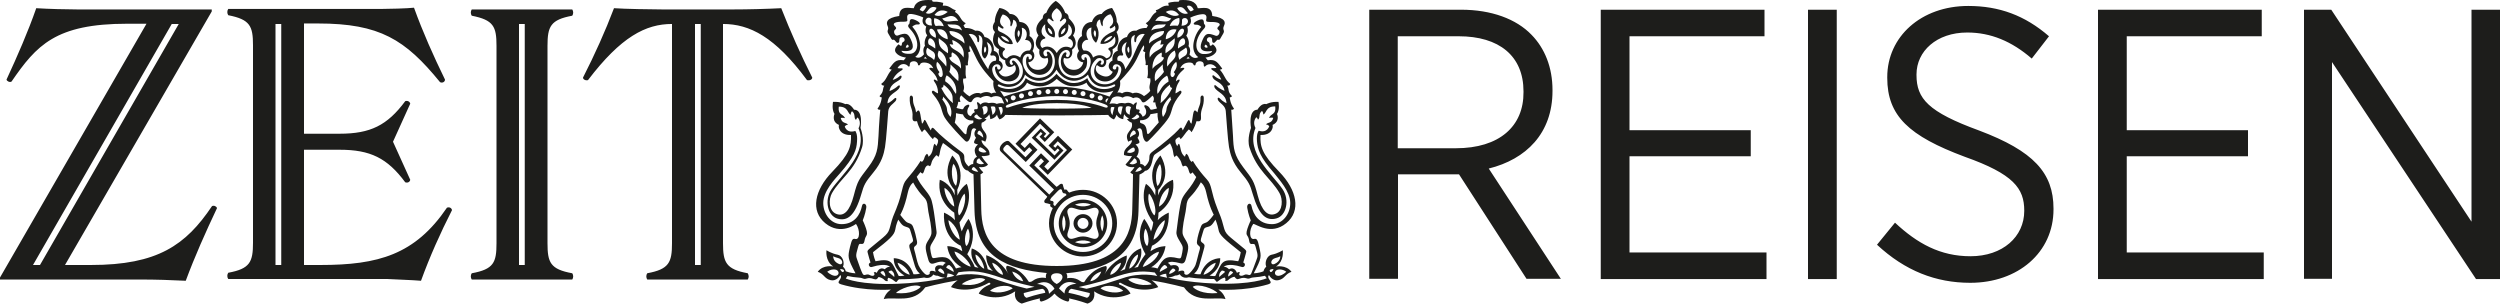 <?xml version="1.0" encoding="UTF-8"?> <svg xmlns="http://www.w3.org/2000/svg" height="68" viewBox="0 0 560 68" width="560"><path d="m8.96 59.358h-1.568l31.08-53.987h1.568zm32.648 3.536c2.016-5.444 4.424-10.831 7-16.275-.112-.393-.672-.673-1.12-.449-5.88 8.755-12.208 13.188-27.104 13.188h-5.824l32.872-56.793v-.449h-30.072c-2.464 0-6.552-.112-9.24-.281-1.848 5.275-4.144 10.551-6.664 15.994.112.393.728.673 1.12.449 5.6-8.137 9.856-12.964 25.928-12.964h4.312l-32.816 56.849v.449h31.584c3.304 0 6.72.112 10.024.281zm21.392-3.536h-1.288v-53.987h1.288zm31.304 3.536c1.96-5.387 4.312-10.663 6.944-15.826-.112-.561-.672-.73-1.12-.561-7.168 10.551-15.4 12.851-28.336 12.851h-3.696v-25.815h8.008c6.832 0 10.64 1.852 14.672 7.296.448.168 1.008 0 1.12-.561l-3.864-8.53 3.864-8.53c-.112-.449-.56-.73-1.12-.561-4.032 5.444-7.84 7.296-14.672 7.296h-8.008v-24.693h3.136c13.832 0 19.544 3.592 27.328 13.132.448.281 1.12 0 1.12-.561-2.576-5.275-4.984-10.663-6.944-16.106-1.4.168-5.824.281-7.448.281h-34.16c-.28.393-.28 1.01 0 1.403 4.872.954 5.544 2.413 5.544 6.734v44.222c0 4.321-.672 5.836-5.544 6.734-.28.393-.28 1.01 0 1.403h35.672c1.848.112 5.656.224 7.504.393zm23.24-3.536h-1.288v-53.987h1.288zm5.096-4.882v-44.222c0-4.321.672-5.836 5.544-6.734.28-.393.28-1.01 0-1.403h-22.512c-.28.393-.28 1.01 0 1.403 4.872.954 5.544 2.413 5.544 6.734v44.222c0 4.321-.616 5.836-5.544 6.734-.28.393-.28 1.01 0 1.403h22.512c.28-.393.28-1.01 0-1.403-4.928-.898-5.544-2.413-5.544-6.734zm34.328 4.882h-1.288v-53.987h1.288zm24.976-41.978c-2.576-5.107-4.872-10.27-6.944-15.545-3.248.168-7.448.281-10.808.281h-15.848c-2.24 0-8.568-.112-10.808-.281-1.96 5.163-4.312 10.382-6.944 15.545 0 .449.672.73 1.12.561 7.392-9.709 12.936-12.571 18.816-12.571v49.105c0 4.321-.672 5.836-5.544 6.734-.28.393-.28 1.01 0 1.403h22.512c.28-.449.28-.898 0-1.403-4.872-.898-5.544-2.413-5.544-6.734v-49.105c5.936 0 11.648 2.862 18.816 12.571.56.168 1.176-.112 1.176-.561zm59.416 32.662c0-.673.56-1.235 1.232-1.235s1.232.561 1.232 1.235c0 .673-.56 1.235-1.232 1.235s-1.232-.561-1.232-1.235zm-.896 0c0 1.122.952 2.076 2.128 2.076s2.128-.954 2.128-2.076c0-1.179-.952-2.076-2.128-2.076s-2.128.898-2.128 2.076zm-2.184 1.796s-.784-1.908 0-3.592c.896 1.908 0 3.592 0 3.592zm1.344-1.796c0-1.571-1.008-2.582-.28-3.255.672-.73 1.68.281 3.248.281s2.576-1.01 3.248-.281c.728.673-.28 1.627-.28 3.199s1.008 2.582.28 3.255c-.672.73-1.68-.281-3.248-.281s-2.576 1.01-3.248.281c-.728-.673.28-1.627.28-3.199zm1.176 4.209s1.68-.898 3.584 0c-1.68.786-3.584 0-3.584 0zm3.584-8.418c-1.904.898-3.584 0-3.584 0s1.904-.786 3.584 0zm2.52 2.413c.784 1.684 0 3.592 0 3.592s-.896-1.684 0-3.592zm-9.744 1.796c0 2.918 2.408 5.331 5.432 5.331s5.432-2.357 5.432-5.331c0-2.918-2.408-5.331-5.432-5.331s-5.432 2.413-5.432 5.331zm-12.096-17.229c.224-.224.448-.617.952-.168l3.752 3.648 2.632-2.75-1.68-1.627-1.176 1.235-.952-.898 4.368-4.546 2.184 2.133-1.008 1.066-.336-.337.56-.617-1.232-1.179-2.016 2.076 5.096 4.939 2.016-2.076-1.288-1.235-.56.617-.448-.393 1.008-1.066 2.072 1.964-4.312 4.49-.784-.786 1.12-1.179-1.848-1.796-2.632 2.75 5.544 5.387-1.064 1.122-10.136-9.765c-.28-.337-.224-.617.168-1.01zm10.416 11.505c.336-.337 1.008-1.066 1.4-1.459.392-.393.672-.617.896-.393s.056.449.336.73.56-.112.784.505c-1.736 1.179-2.576 2.469-2.576 2.469-.728-.449-.112-.673-.392-1.01-.224-.281-.448-.056-.672-.281-.056-.112 0-.281.224-.561zm.56 5.724c0-3.536 2.912-6.398 6.552-6.398 3.584 0 6.552 2.862 6.552 6.398s-2.912 6.398-6.552 6.398c-3.584 0-6.552-2.862-6.552-6.398zm-11.536-17.846c-.448.449-.84 1.291-.28 1.796l10.36 10.045s-.112.281-.448.617c-.336.337-.28.786.112.842.448.056 1.064.281 1.064.281s-.28.449.28.673c.056 0 .168.112.224.168-.504 1.01-.84 2.189-.84 3.367 0 4.153 3.416 7.464 7.616 7.464s7.616-3.367 7.616-7.464-3.416-7.464-7.616-7.464c-1.12 0-2.128.224-3.08.617-.168-.112-.336-.281-.392-.393-.224-.505-.672-.224-.672-.224s-.28-.617-.336-1.01c-.056-.449-.504-.449-.84-.112-.336.337-.616.449-.616.449l-4.984-4.826 1.512-1.571.672.673-1.12 1.122 1.96 1.908 5.488-5.668-3.192-3.087-2.128 2.189 1.4 1.347.672-.673.392.393-1.12 1.179-4.2-4.097 1.12-1.179.392.393-.672.673 1.176 1.179 2.128-2.189-3.192-3.087-5.488 5.668 1.96 1.908 1.12-1.122.672.673-1.512 1.571-3.584-3.479c-.392-.449-1.176 0-1.624.449zm64.512 13.3c0 2.469-1.736 4.714-4.088 4.714-2.912 0-4.2-2.133-4.592-4.097-.168-.842-1.12-.505-.952.449.224 1.459.784 2.806.784 2.806s-.392.786-.728 1.796c-.336 1.01-.28 1.347.056 1.796.504.786.112 1.852 1.064 1.684.56-.056.56.168.784.954.504 1.74.392 1.796.056 2.75-.336.954-.952 2.525-1.12 2.918-.392.786-.84-.112-1.624.337-.672.393-1.456.056-.896-.561 0 0-.392-.281-.672.112 0 0-.504-1.571-1.792-.842 0 0-.616-.673-1.176-.505 0 0 .672-1.066 4.088 0 .56.168 1.008-.73.28-1.01 0 0 .56-1.796.616-2.133s.224-.449-.392-.954c-3.808-3.199-4.144-3.03-4.648-5.051-.504-1.964-.728-2.301-1.344-3.872-1.568-3.928-1.176-5.275-2.352-6.566-2.352-2.582-3.136-4.153-3.136-4.153s-.224 0-.28.224c-.784-.617-.448-1.235-1.176-1.852 0 0-.28.168-.336.673-1.176-.842-.896-2.357-1.344-2.918 0 0-.28.112-.392.561 0 0-.392-.673-.392-.954s-.168-.449.336-.842c.504-.393.672-.224.784.224.728-.617 1.064-1.459 1.848-2.189 0 0 .392.168.616.617 0 0 .672-.898 1.12-2.469.728.112 1.064 0 1.008-.954-.168-1.796.728-2.189.616-4.321-.056-.786-.784-.505-.728.112.056 1.684-.448 1.74-.672 3.199-1.064-1.291-.896.505-1.344 2.525 0 0-.28-.112-.392-.561-.28-.842-.616.449-1.568 2.076-.224-.617-.28-1.01-1.008-.112-.728.842-3.36 3.087-5.88 4.939-.952.73-.336 1.291-.784 2.189-.28.617-.84 1.066-.84 1.066s-.336-.617-1.008-.561c0 0 .168-1.179-.84-1.627 0 0 1.232-1.571-.224-2.75.896-.337 1.232-.224.448-1.515 0 0 .84-.786-.056-1.908.84-.617 1.12.224 1.176 1.01.112 1.179.672 2.245 1.288 1.627.672-.617 3.808-3.872 4.648-5.331.84-1.459.392-2.582 2.632-5.219.392-.505 0-.954-.392-.561-.28.224-.784.449-.784.449s-.056-1.347.784-2.582c.336-.505.056-.786-.672-.112 0 0-.112-1.122 1.624-2.582.504-.393.168-.617-.672-.337 0 0 .336-1.01 1.456-1.235s1.456.168 1.512.393c.056.224.448.281.448 0s.336-.842 1.12-.73c.784.112.728.673.728.898s.168.449.392.168c.392-.449 1.624-.786 2.464.393 0 0-.504.112-.84.056-.392-.056-.504.224 0 .505 1.512.842 1.904 2.076 1.904 2.076s-.728-.112-1.568-.842c-.392-.337-.56.056-.28.505.448.786 2.296.954 2.576 2.862 0 0-1.064-.393-1.848-1.122-.336-.337-.56-.112-.392.337.616 1.179 2.576 1.403 2.688 3.536 0 0-.784-.281-1.512-1.066-.392-.393-.672 0-.28.561.392.561 1.512 1.066 1.624 2.245s.448 6.51.728 8.081.728 3.367 2.576 5.612c1.848 2.245 2.128 2.75 2.744 4.939 1.4 4.826 3.08 6.061 5.32 5.444 2.184-.617 3.024-4.097 1.344-6.566-2.24-3.311-8.344-8.193-6.048-13.693 0 0-.784-1.235.168-2.413 0 0 .28.168.392.561.616-.505 0-1.291.896-1.964 0 0 .336.337.28.786.728-.168.504-1.852 2.688-1.796.224 1.908-.952 1.515-1.4 2.582 0 0 .672-.168.952 0-.336 1.291-1.232.898-1.624 1.459 0 0 .448 0 .728.393 0 0-.448 1.627-2.352 1.01 0 0-.56.561-.392 2.413.168 1.74.56 3.367 3.864 7.127 1.008 1.347 3.584 3.985 3.584 6.678zm-19.488-33.391c-1.904-.112-2.24-3.087.056-5.556.56-.561.448-.898.112-1.235-.056-.73-.056-1.347-1.4-.73-1.176.561-1.12.954-.392.954.728-.056 1.176.505 1.176.505s-1.176 1.122-1.624 3.087c-.672 2.75.952 3.648.952 3.648s-.952.73-1.96-.561c0 0 .448-1.122-.224-1.908 0 0 .392-1.066-.504-2.357 0 0 .616-.617.224-1.964 0 0 1.288-.561.672-2.02 0 0 1.232-.673 2.688-.786.84-.056 1.064.393.896 1.122-.056.393-.112.617.784.617 2.128-.056 2.52.449 2.072.898-.336.281-.56.561-.112.898.56.393 0 1.515-.616 1.291-1.792-.673-2.296-.617-2.968.954-.672 1.515-.84 2.862 2.128 2.469.056 0 0 .73-1.96.673zm.952-1.459c-.448.168-1.008-.224-.392-.673.504.337.392.673.392.673zm-3.08-8.418-.672.337c-.728-.561-.84-1.235-.84-1.235 1.064-.393 1.512.898 1.512.898zm-1.288.73c-1.064.561-2.352-.673-2.408-1.179 1.4-.673 1.68.617 2.408 1.179zm-2.016.393s-1.176.786-2.968-.673c0 0 1.68-1.122 2.968.673zm-1.736.73c-.672 1.347-2.352.393-3.584.617 1.232-2.189 2.856-.449 3.584-.617zm-1.232 1.347c-.448 1.347-2.184.673-3.248 1.403.616-1.796 1.96-1.179 3.248-1.403zm-.392 1.515c.056 1.403-2.24 1.571-3.36 2.806 0-2.862 3.36-2.806 3.36-2.806zm-3.752 10.494s.28.168.672.112c.224 1.235-.504 1.627 0 2.806 0 0-.448.617-1.4 1.179 0 0-1.288-1.179-2.52-.617 0 0-1.344-.786-2.408 0 0 0-.392-.337-1.064-.168 0 0 .896-1.122.616-2.638 0 0 1.624-1.571 2.912-3.479 1.288-1.964 1.624-3.479 2.408-4.49 0 0 .28.617-.168 1.235 0 0 .168.281.504.281-.28 1.571.28 1.964.056 2.862 0 0 .224.168.56.056-.168 1.01.168 1.571-.168 2.862zm-.56-9.821s-.896 1.347-1.624 2.75c-.728 1.459-.84 2.413-2.744 5.163 0 0-.224-1.964-1.68-1.908-.336-.73.168-1.347.84-1.179.336.056.504-.112.28-.505-.392-.617-.336-1.964.896-2.525 0 0-1.008 2.301.392 3.704 0 0 .784-.168.728-1.515 0-1.684-.672-3.367.728-3.76 0 0-.28.673-.112 1.459.056.281.392.224.392-.281-.056-.505.56-1.627 1.904-1.403zm-3.584 4.209c-.336-.224-.504-1.066-.056-1.403.224.337.28 1.122.056 1.403zm-1.68 3.928c-.28 2.076-2.464 3.648-4.76 2.974-2.296-.673-2.912-3.592-.84-5.444.784-.73 2.128.056 1.624.954-.28.505-.896.168-.56-.168.224-.281 0-.786-.504-.337-1.4 1.235-1.512 3.704.504 4.377 2.072.673 3.864-1.01 3.92-2.862 0-.393-.504-.617-.504 0 0 .561-1.064.393-.728-.337.392-1.01 2.016-.449 1.848.842zm-3.864-6.398c.28-.673 1.176-1.291 1.848-1.291-.168.561-1.176 1.235-1.848 1.291zm-2.464 3.536s-.392-1.74-2.072-1.571c-.84-.73-.392-2.469 1.008-2.413-.728-1.122-.448-2.582.728-2.75 0 0-.448 2.301 1.008 3.423 0 0 1.232-1.684.112-3.816 0 0-.056-1.122.784-1.403 0 0 .112 1.01.448 1.459.112.168.224-.112.168-.561-.112-.617.56-1.852 1.736-2.076 0 0 1.4 1.684-.056 2.75-.224.168-.112.561.224.393.504-.224.784-.561.784-.561s.504.954-.336 1.291c-3.024 1.235-2.856 2.75-2.856 2.75s1.904.393 3.192-1.627c.392 1.179.056 2.133-1.12 2.469-.336.112-.448.393-.112.617.504.337.504 1.627-.672 1.796 0 .056-1.12-1.459-2.968-.168zm.504-4.546c-.448-.561-.448-1.291-.112-1.571.336.224.392.954.112 1.571zm-2.632 3.816c.84-.281 1.288.337 1.512.898.504 1.571-.952 4.995-4.256 4.377-3.08-.561-3.304-4.209-2.352-5.5 1.176-1.515 2.576-.449 1.848.673-.28.393-.84.056-.672-.281.336-.617-.168-.842-.616-.281-1.064 1.403-.56 4.153 1.512 4.77 1.96.561 3.304-1.01 3.64-1.796.28-.786.28-2.357-.224-2.189-.392.112 0 .505-.28.617-.56.056-.952-1.066-.112-1.291zm-7.952-5.893c.392.056 1.008.73.952 1.403-.728-.056-1.064-1.122-.952-1.403zm2.912 1.403c-.056-.673.56-1.347.952-1.403.168.281-.224 1.347-.952 1.403zm2.24 3.087c-.896-.505-2.296-.505-3.192 1.122-.952-1.627-2.352-1.684-3.248-1.122-.784-.617-.392-1.908.448-2.076.392-.056.224-.337.056-.449-1.12-.73-.672-2.245.168-2.806-.336 2.75 2.072 2.974 2.072 2.974s.56-1.459-.896-2.75c-.728-.617-.896-1.179-.504-1.459.224-.168.616.281.84.449.28.224.504.112.28-.168-1.12-1.459.784-2.638.784-2.638s1.904 1.179.784 2.638c-.224.281 0 .449.28.168.224-.224.616-.617.84-.449.392.281.28.842-.504 1.459-1.512 1.291-.896 2.75-.896 2.75s2.408-.224 2.072-2.974c.84.561 1.288 2.076.168 2.806-.168.112-.336.393.056.449.784.168 1.232 1.459.392 2.076zm-4.144 1.122c1.008 1.347.784 4.939-2.352 5.5-3.304.617-4.76-2.806-4.256-4.377.168-.561.672-1.122 1.512-.898.84.281.504 1.403-.112 1.179-.28-.112.056-.505-.28-.617-.504-.112-.56 1.403-.224 2.189.28.786 1.624 2.357 3.64 1.796 2.072-.617 2.632-3.367 1.512-4.77-.448-.561-.952-.337-.616.281.168.337-.336.673-.672.281-.728-1.066.728-2.133 1.848-.561zm-9.688-2.525c-.672 0-1.68-.73-1.848-1.291.728 0 1.568.617 1.848 1.291zm4.536 1.964c-1.68-.112-2.072 1.571-2.072 1.571-1.848-1.291-2.968.224-2.968.224-1.176-.168-1.176-1.459-.672-1.796.336-.224.28-.505-.112-.617-1.176-.337-1.512-1.291-1.12-2.469 1.288 2.02 3.192 1.627 3.192 1.627s.112-1.515-2.856-2.75c-.84-.337-.336-1.291-.336-1.291s.28.337.784.561c.336.168.448-.224.224-.393-1.456-1.066-.056-2.75-.056-2.75 1.176.224 1.848 1.459 1.736 2.076-.112.449.056.673.168.561.392-.505.448-1.459.448-1.459.896.224.784 1.403.784 1.403-1.12 2.133.112 3.816.112 3.816 1.456-1.179 1.008-3.423 1.008-3.423 1.176.168 1.456 1.684.728 2.75 1.456-.112 1.848 1.627 1.008 2.357zm-2.52-2.974c-.28-.617-.224-1.347.112-1.571.336.337.336 1.01-.112 1.571zm-.224 4.939c2.072 1.852 1.456 4.77-.84 5.444-2.296.673-4.48-.898-4.76-2.974-.168-1.291 1.4-1.852 1.848-.842.28.73-.728.898-.728.337s-.504-.393-.504 0c.112 1.852 1.904 3.479 3.92 2.862 2.072-.673 1.904-3.143.504-4.377-.504-.449-.784.056-.504.337.336.393-.28.73-.56.168-.448-.898.84-1.684 1.624-.954zm-4.816.337c-1.456-.056-1.68 1.908-1.68 1.908-1.904-2.75-2.016-3.76-2.744-5.163-.728-1.459-1.624-2.75-1.624-2.75 1.344-.168 1.96.898 1.904 1.403 0 .505.28.561.392.281.168-.842-.112-1.459-.112-1.459 1.4.393.728 2.076.728 3.76 0 1.347.728 1.515.728 1.515 1.4-1.403.392-3.704.392-3.704 1.232.561 1.288 1.964.896 2.525-.224.393-.056.561.28.505.672-.168 1.176.449.84 1.179zm-2.464-1.796c-.28-.224-.224-1.066.056-1.403.448.337.28 1.179-.056 1.403zm-3.696-.112c.336-.056.504-.281.504-.281-.448-.617-.168-1.235-.168-1.235.728 1.01 1.12 2.525 2.408 4.49 1.288 1.964 2.912 3.479 2.912 3.479-.28 1.515.616 2.638.616 2.638-.672-.168-1.064.168-1.064.168-1.064-.786-2.408 0-2.408 0-1.232-.561-2.52.617-2.52.617-.952-.561-1.4-1.179-1.4-1.179.504-1.235-.224-1.571 0-2.806.336.056.672-.112.672-.112-.336-1.291 0-1.852-.168-2.862.336.112.56-.056.56-.056-.168-.898.336-1.347.056-2.862zm-.84-1.964c-1.12-1.235-3.416-1.403-3.36-2.806 0 0 3.36-.056 3.36 2.806zm-.56-2.918c-1.064-.73-2.8-.056-3.248-1.403 1.344.224 2.632-.393 3.248 1.403zm-.84-2.133c-1.232-.224-2.968.73-3.584-.617.728.168 2.352-1.571 3.584.617zm-2.352-2.02c-1.792 1.459-2.968.673-2.968.673 1.288-1.796 2.968-.673 2.968-.673zm-2.52-.954c-.056.561-1.344 1.796-2.408 1.179.616-.505.952-1.796 2.408-1.179zm-2.24-.393s-.112.673-.84 1.235l-.672-.337s.448-1.291 1.512-.898zm-.728 2.582c-.616 1.459.672 2.02.672 2.02-.448 1.347.224 1.964.224 1.964-.896 1.291-.504 2.357-.504 2.357-.672.73-.224 1.908-.224 1.908-1.008 1.291-1.96.561-1.96.561s1.624-.898.952-3.648c-.448-1.964-1.624-3.087-1.624-3.087s.504-.561 1.176-.505c.728.056.784-.393-.392-.954-1.344-.617-1.344 0-1.4.73-.392.393-.448.673.112 1.235 2.352 2.469 1.96 5.444.056 5.556-1.904.112-1.96-.673-1.96-.673 2.968.393 2.8-.954 2.128-2.469-.672-1.515-1.176-1.627-2.968-.954-.616.224-1.12-.898-.616-1.291.448-.337.224-.561-.112-.898-.448-.449-.056-.954 2.072-.898.896 0 .84-.224.784-.617-.112-.73.056-1.179.896-1.122 1.456.168 2.688.786 2.688.786zm-3.528 6.061c.616.449.056.842-.392.673.056 0-.056-.337.392-.673zm.112 4.826c.224.281.392.056.392-.168s-.056-.786.728-.898c.784-.112 1.12.449 1.12.73s.392.224.448 0c.056-.224.392-.617 1.512-.393s1.456 1.235 1.456 1.235c-.784-.281-1.12-.056-.672.337 1.736 1.515 1.624 2.582 1.624 2.582-.728-.673-1.064-.393-.672.112.896 1.235.784 2.582.784 2.582s-.56-.224-.784-.449c-.448-.393-.84.056-.392.561 2.24 2.638 1.792 3.76 2.632 5.219.84 1.459 3.976 4.714 4.648 5.331.616.561 1.176-.505 1.288-1.627.056-.786.336-1.627 1.176-1.01-.896 1.066-.056 1.908-.056 1.908-.784 1.347-.448 1.235.448 1.515-1.512 1.179-.224 2.75-.224 2.75-1.008.449-.84 1.627-.84 1.627-.672 0-1.008.561-1.008.561s-.56-.449-.84-1.066c-.392-.898.224-1.459-.784-2.189-2.52-1.852-5.152-4.097-5.88-4.939s-.784-.449-1.008.112c-.952-1.627-1.288-2.974-1.568-2.076-.168.449-.392.561-.392.561-.448-1.964-.336-3.816-1.344-2.525-.168-1.515-.728-1.515-.672-3.199 0-.617-.672-.842-.728-.112-.112 2.133.784 2.525.616 4.321-.056.954.28 1.066 1.008.954.392 1.571 1.12 2.469 1.12 2.469.28-.449.616-.617.616-.617.728.786 1.12 1.571 1.848 2.189.112-.449.336-.617.784-.224.504.393.336.561.336.842s-.392.954-.392.954c-.112-.393-.392-.561-.392-.561-.448.561-.168 2.076-1.344 2.918-.056-.505-.336-.673-.336-.673-.784.617-.392 1.235-1.176 1.852-.056-.224-.28-.224-.28-.224s-.84 1.515-3.136 4.153c-1.12 1.291-.728 2.638-2.296 6.566-.616 1.515-.84 1.852-1.344 3.872-.504 1.964-.784 1.796-4.648 5.051-.616.505-.448.617-.392.954s.616 2.133.616 2.133c-.728.281-.28 1.179.28 1.01 3.416-1.066 4.088 0 4.088 0-.56-.168-1.176.505-1.176.505-1.288-.73-1.792.842-1.792.842-.28-.393-.672-.112-.672-.112.504.673-.224.954-.896.561-.784-.449-1.232.449-1.624-.337-.224-.393-.784-1.908-1.12-2.918-.336-.954-.448-1.066.056-2.75.224-.786.224-1.066.784-.954.896.112.56-.898 1.064-1.684.28-.449.336-.786 0-1.796-.336-1.01-.728-1.796-.728-1.796s.56-1.347.784-2.806c.168-.954-.784-1.291-.952-.449-.392 1.964-1.68 4.097-4.592 4.097-2.352 0-4.088-2.245-4.088-4.714 0-2.694 2.52-5.275 3.696-6.622 3.304-3.76 3.752-5.387 3.864-7.127.168-1.852-.392-2.413-.392-2.413-1.96.617-2.352-1.01-2.352-1.01.28-.393.728-.393.728-.393-.392-.561-1.288-.168-1.624-1.459.28-.224.952 0 .952 0-.448-1.066-1.624-.617-1.4-2.582 2.184-.056 1.96 1.627 2.688 1.796-.056-.449.28-.786.28-.786.896.73.28 1.459.896 1.964.112-.393.392-.561.392-.561.952 1.179.168 2.413.168 2.413 2.296 5.5-3.808 10.382-6.048 13.693-1.68 2.469-.84 5.949 1.344 6.566 2.184.617 3.92-.617 5.32-5.444.616-2.189.896-2.694 2.744-4.939s2.296-4.041 2.576-5.612.616-6.903.728-8.081 1.176-1.684 1.624-2.245c.392-.561.112-.954-.28-.561-.784.786-1.512 1.066-1.512 1.066.056-2.189 2.072-2.357 2.688-3.536.224-.449 0-.673-.392-.337-.784.73-1.848 1.122-1.848 1.122.28-1.908 2.072-2.076 2.576-2.862.28-.449.056-.786-.28-.505-.84.73-1.568.842-1.568.842s.448-1.235 1.904-2.076c.504-.281.336-.561 0-.505-.392.056-.84-.056-.84-.056.728-1.291 1.96-.954 2.352-.449zm-6.16 46.299s0-.337.616-.393c0 0 .56.505.448 1.235 0 0-.616-.337-1.064-.842zm-3.92 1.291c.784.337.896-.449 2.408.112.56.224.784 0 1.064-.449.336 0 1.064.337 1.344.673.28.337.896.337.728.112s.112-.617.112-.617.672.112 1.456.786c.504.449.448-.112.952-.449 3.64 0 5.6-.393 5.6-.393 1.512.449 2.072-.673 2.072-.673.56.337 1.008.281 1.008.281.728.393 1.624.449 1.624.449s-3.752 1.066-10.584 1.347c-8.4.337-11.648-1.179-11.648-1.179l.392-.561c2.016.449 2.688.224 3.472.561zm7.392 3.255c.672-.898 4.368-2.301 5.544-1.403-.336.505-2.24 1.74-5.544 1.403zm10.024-5.5s.896.505.784 1.235c0 0-.952-.224-1.4-.842 0 0 .168-.393.616-.393zm-9.688-1.291c1.176.337 2.464 1.571 2.744 2.694-1.176-.281-2.408-1.403-2.744-2.694zm-1.344 1.74s.784.505.616 1.459c0 0-.448-.449-1.288-1.122 0 0 .056-.281.672-.337zm-3.584-2.076c-.392-.898-.56-2.02-.56-2.02 3.752-2.918 4.76-3.816 4.984-5.051.168-1.179.672-2.245.672-2.245.952 1.459 1.176 1.403 1.96 1.684.784.224.616.449 1.288 2.582.392 1.179-1.064.73-.728 2.02.28.954.728 2.525 1.176 3.985.448 1.459 1.176 1.796 1.176 1.796-.56.224-1.456.168-1.456.168-1.288-3.76-4.424-3.592-4.424-3.592-.056 2.694 2.408 3.872 2.408 3.872-.672.168-1.288.112-1.288.112-1.568-2.862-1.288-4.097-5.208-3.311zm15.736.393c-.448.168-.616.617-.616.617-1.568-.449-2.072.393-1.624 1.347-1.624-.673-1.344.449-1.344.449s-.336.449-.896.168c-.336-.168-1.232-1.179-1.624-2.076-.392-.954-.616-2.413-.952-3.479s.84-.617.616-1.908c-.168-.898-.504-2.301-.896-3.255-.392-.954-1.008-.561-1.68-1.235-.504-.505-1.176-1.403-1.176-1.403s.952-1.515 1.68-4.939c.392-1.852 1.232-2.301 1.232-2.301s.672 1.515 2.352 3.255c.56.561.784 1.01.896 2.301s.616 2.918.784 4.77c.056.842.224 1.179-.504 2.357-.896 1.403-1.008 1.627-.168 4.546.224.842.616 1.066 1.232.898 1.4-.505 2.128-.561 2.688-.112zm.112 1.066s.056-.561.672-.617c0 0 1.008.673 1.008 1.571 0 0-.728-.449-1.68-.954zm.056 2.189s.224-.393.224-.898c0 0 .896 0 1.512.505-.056.056-1.12.337-1.736.393zm-.448-20.091c1.736 1.01 2.128 3.255 2.184 4.209-1.68-.954-2.296-3.536-2.184-4.209zm2.576-.449c-1.12-1.01-1.12-4.097-.56-4.939 1.12 1.347.952 4.041.56 4.939zm1.904 1.74c.56 1.291-.448 4.433-1.232 4.882-.672-1.122.448-4.209 1.232-4.882zm-1.064 10.326c-1.624-.786-2.632-3.76-2.52-4.377 1.848 1.179 2.464 3.479 2.52 4.377zm-.84 6.454c-1.4-2.469-2.072-2.862-4.704-2.357-.616.112-.672.056-.952-1.291s-.056-1.459.56-2.525c.504-.842.84-1.403.728-2.189s-.504-4.209-.84-5.78c-.336-1.571-.392-1.852-2.184-4.097-.952-1.179-1.4-2.301-1.4-2.301l.84-1.066c.168.281.504.337.504.337.448-.505.336-1.403 1.008-1.796.28-.112.616.168.616.168.56-.786 0-.954 1.4-2.469.28 0 .448.393.448.393.56-.73.112-1.235 1.064-3.143.84.561 2.016 1.571 2.856 2.133.896.561.84.673 1.176 2.133.504 2.02 1.568 1.908 1.568 1.908.28.449 1.232.842 1.232.842l.224 8.193c.28 10.382 7.448 13.076 16.184 13.918-.336.561-.168 1.122-.168 1.122s-1.624-.393-2.968.617c-.504.393-.896.224-.896.224-2.016-3.311-4.872-3.592-4.872-3.592-.448.337 0 1.291.336 1.852-1.96-3.367-4.984-4.209-4.984-4.209-.112 2.357 1.512 3.536 1.512 3.536l-1.176-.393c-.784-4.041-3.584-4.658-3.584-4.658-.56 2.638 1.512 4.321 1.512 4.321l-.84-.168c-.504-1.403-1.68-2.862-1.68-2.862 2.688-4.602.28-7.913.28-7.913-1.008 1.403-1.512 2.806-1.512 2.806-.392-1.01-.504-2.02-.504-2.02 3.528-4.77 1.624-8.642 1.624-8.642-1.4.954-2.072 2.638-2.072 2.638l-.056-1.291c2.184-4.658-1.12-7.688-1.12-7.688-2.688 4.77.504 7.688.504 7.688l.056 1.235c-1.12-2.918-3.36-3.479-3.36-3.479-.728 5.051 3.248 7.352 3.248 7.352.056.898.168 1.684.168 1.684-1.12-1.179-2.464-1.684-2.464-1.684-.336 5.893 3.752 7.408 3.752 7.408.28.673.336 1.235.336 1.235-1.792-1.235-3.36-1.122-3.36-1.122.392 3.255 3.192 4.714 3.192 4.714-.672.056-1.232.281-1.232.281zm2.688-8.923c.784 1.403.168 3.704-.392 3.872-.672-1.122-.056-3.423.392-3.872zm.616 8.53c-1.176-.281-3.36-1.796-3.64-3.423 1.568.393 3.36 2.301 3.64 3.423zm1.064-2.75c1.12.449 1.848 2.245 1.96 3.199-1.288-.505-2.072-2.582-1.96-3.199zm3.752 1.852c1.064.281 2.352 1.74 2.408 2.694-1.176-.168-2.352-1.964-2.408-2.694zm4.48 1.964c.728.224 1.904.73 2.464 2.189-1.232-.168-2.184-1.235-2.464-2.189zm-12.6.954.56-.786c3.36-.505 5.488-.168 9.576 1.235 3.36 1.179 7.448 2.02 7.448 2.02l-1.736.393s-2.744-.561-8.12-2.469c-4.088-1.403-7.728-.393-7.728-.393zm1.288 1.908c.672-.786 4.088-1.964 5.264-1.066-.336.449-2.408 1.684-5.264 1.066zm11.424.898c-.504.393-2.968 1.515-5.096.561.896-.898 3.752-1.684 5.096-.561zm2.464 1.066c2.016-.561 4.144-.954 4.144-.954.672.168.672.898.672.898s-1.904.337-4.2 1.122c-.728-.337-.616-1.066-.616-1.066zm2.968-2.02c2.744-1.347 3.92 1.066 3.92 1.066l-1.232 1.122c-.112-2.189-2.688-2.189-2.688-2.189zm4.424 0c-1.568-.786-1.848-2.413 0-2.413s1.568 1.627 0 2.413zm.504 1.01s1.176-2.357 3.92-1.066c0 0-2.632 0-2.688 2.189zm2.128.954s0-.73.672-.898c0 0 2.072.449 4.088.954 0 0 .112.73-.616 1.066-2.24-.786-4.144-1.122-4.144-1.122zm4.032-.898-1.736-.393s4.144-.898 7.448-2.02c4.032-1.403 6.16-1.74 9.576-1.235l.56.786s-3.64-.954-7.784.505c-5.32 1.796-8.064 2.357-8.064 2.357zm3.136-.112c1.4-1.122 4.256-.337 5.096.561-2.072.954-4.592-.112-5.096-.561zm6.216-1.964c1.176-.898 4.592.281 5.264 1.066-2.856.617-4.928-.617-5.264-1.066zm9.072-20.54c.112.673-.448 3.255-2.184 4.209.056-.954.448-3.199 2.184-4.209zm-4.424 1.291c.784.673 1.904 3.704 1.232 4.882-.784-.449-1.792-3.592-1.232-4.882zm2.464-6.622c.504.842.56 3.872-.56 4.939-.448-.954-.616-3.648.56-4.939zm1.064 12.571c.112.673-.84 3.592-2.52 4.377.112-.898.728-3.199 2.52-4.377zm-3.92 5.78c-.56-.168-1.176-2.469-.392-3.872.392.449 1.064 2.75.392 3.872zm2.632 1.291c-.28 1.627-2.408 3.087-3.64 3.423.28-1.179 2.072-3.087 3.64-3.423zm-4.704.617c.112.673-.728 2.694-1.96 3.199.112-1.01.84-2.75 1.96-3.199zm-3.808 1.852c0 .73-1.176 2.525-2.408 2.694.056-.954 1.4-2.413 2.408-2.694zm-4.424 1.964c-.28.954-1.232 2.02-2.464 2.189.56-1.459 1.792-1.964 2.464-2.189zm8.568-23.402c.448.056.504.561.504.561-.616.561-1.456.505-1.456.505.392-.73.952-1.066.952-1.066zm-.616-.954c-.952.673-1.624.168-1.624.168.672-.561 1.064-1.179 1.064-1.179.728.281.56 1.01.56 1.01zm-.504-2.582c-.952.673-1.68.224-1.68.224.616-.842 1.4-1.066 1.4-1.066.56.168.28.842.28.842zm.28-3.872c-.728.281-1.288.786-1.288.786-.056-1.01.728-1.571.728-1.571.672.056.56.786.56.786zm.784-3.76c-.952.842-1.736.337-1.736.337.896-.449 1.176-.954 1.176-.954.616.168.56.617.56.617zm-31.304-7.296c.392.168 1.456.786 3.024.393 2.072-.449 2.688-2.638 2.688-2.638s1.624 1.796 3.976 1.291c2.016-.393 3.08-2.413 3.08-2.413s1.064 2.02 3.08 2.413c2.352.505 3.976-1.291 3.976-1.291s.616 2.189 2.688 2.638c1.568.337 2.632-.224 3.024-.393s.56.224.168.449c-1.456.842-4.872 1.066-6.048-1.908 0 0-1.4 1.347-3.584 1.066-1.848-.224-3.304-2.02-3.304-2.02s-1.456 1.852-3.304 2.02c-2.184.224-3.584-1.066-3.584-1.066-1.176 2.918-4.592 2.75-6.048 1.908-.392-.168-.224-.617.168-.449zm-5.656 7.296s-.056-.449.616-.617c0 0 .28.561 1.176.954-.056 0-.84.505-1.792-.337zm.728 3.76s-.056-.73.504-.73c0 0 .784.561.784 1.571 0 0-.56-.505-1.288-.842zm.616 2.974s.784.224 1.4 1.066c0 0-.728.393-1.68-.224 0 .056-.28-.617.28-.842zm.728-7.296s.056-.786-.28-1.684c0 0 .672-.505 1.12-.056 0 0 .504 1.403-.84 1.74zm2.016.056s-.168-1.179-.392-1.852c0 0 .56-.168.952.056-.056 0 .56.954-.56 1.796zm1.848.056s-.112-.898-.504-1.74c0 0 .448-.224.784 0 .056 0 .448.954-.28 1.74zm24.136-3.76-.504.954c-.112-.112-.168-.224-.168-.393 0-.281.224-.561.56-.561zm-23.408-.393-.896-1.347s1.624.786 3.528.224c2.072-.617 2.52-2.02 2.52-2.02s1.456 1.122 3.584.786c1.736-.224 3.08-1.627 3.08-1.627s1.344 1.403 3.08 1.627c2.184.281 3.584-.786 3.584-.786s.448 1.403 2.52 2.02c1.904.561 3.528-.224 3.528-.224l-.896 1.347s-5.824-2.245-11.816-2.245-11.816 2.245-11.816 2.245zm.224.393h.112c.28 0 .56.224.56.561 0 .168-.056.281-.168.393zm1.848.449c-.28 0-.56-.224-.56-.561 0-.281.224-.561.56-.561.28 0 .56.224.56.561-.056.337-.28.561-.56.561zm1.848-.449c-.28 0-.56-.224-.56-.561 0-.281.224-.561.56-.561s.56.224.56.561c0 .281-.28.561-.56.561zm2.016-.505c-.28 0-.56-.224-.56-.561 0-.281.224-.561.56-.561.28 0 .56.224.56.561-.056.337-.28.561-.56.561zm1.904-.281c-.28 0-.56-.224-.56-.561 0-.281.224-.561.56-.561.28 0 .56.224.56.561 0 .337-.224.561-.56.561zm2.016-.168c-.28 0-.56-.224-.56-.561 0-.281.224-.561.56-.561.28 0 .56.224.56.561s-.28.561-.56.561zm1.96-.056c-.28 0-.56-.224-.56-.561 0-.281.224-.561.56-.561s.56.224.56.561c0 .337-.28.561-.56.561zm1.96.056c-.28 0-.56-.224-.56-.561 0-.281.224-.561.56-.561.28 0 .56.224.56.561s-.28.561-.56.561zm1.96.168c-.28 0-.56-.224-.56-.561 0-.281.224-.561.56-.561.28 0 .56.224.56.561 0 .337-.224.561-.56.561zm1.96.281c-.28 0-.56-.224-.56-.561 0-.281.224-.561.56-.561.28 0 .56.224.56.561 0 .337-.224.561-.56.561zm2.016.505c-.28 0-.56-.224-.56-.561 0-.281.224-.561.56-.561.28 0 .56.224.56.561-.056.281-.28.561-.56.561zm1.848.449c-.28 0-.56-.224-.56-.561 0-.281.224-.561.56-.561.28 0 .56.224.56.561s-.224.561-.56.561zm-9.744.617c6.048 0 7.784 1.066 7.784 1.066s-1.68.168-7.784.168c-6.048 0-7.728-.168-7.728-.168s1.68-1.066 7.728-1.066zm-10.808.954c-.728.224-.784-.337-.28-.561s4.816-1.964 11.088-1.964 10.584 1.684 11.088 1.964c.504.224.448.786-.28.561s-4.368-1.684-10.808-1.684-10.08 1.459-10.808 1.684zm23.296 1.74c-.672-.786-.336-1.74-.336-1.74.392-.224.784 0 .784 0-.336.842-.448 1.74-.448 1.74zm1.904-.056c-1.12-.842-.56-1.796-.56-1.796.392-.224.952-.056.952-.056-.224.673-.392 1.852-.392 1.852zm1.96-.056c-1.288-.337-.84-1.74-.84-1.74.504-.393 1.12.056 1.12.056-.336.898-.28 1.684-.28 1.684zm-32.816 12.908c-.728-.673-.952-1.179-.952-1.179 1.512.224 2.016-.561 2.016-.561-1.064-1.122-1.456-1.908-1.456-1.908.952.112 1.792-.224 1.792-.224.168-1.796-1.68-1.852-1.792-3.311.448.056.84.337.84.337 1.12-2.301-1.288-2.301-.784-4.265.728-.224 1.064-.786 1.064-.786-.336-.056-.448-.168-.448-.168.84-.337 1.064-.954 1.064-.954.224.617.224 1.122.224 1.122 1.176-.224 1.512-1.01 1.512-1.01.112.561.56 1.066.56 1.066.952-.337 1.288-1.01 1.288-1.01s6.272.112 11.536.112 11.536-.112 11.536-.112.336.673 1.288 1.01c0 0 .448-.561.56-1.066 0 0 .336.842 1.512 1.01 0 0 0-.505.224-1.122 0 0 .224.561 1.064.954 0 0-.168.112-.448.168 0 0 .336.561 1.064.786.504 1.964-1.904 1.964-.784 4.265 0 0 .392-.281.84-.337-.112 1.403-1.96 1.515-1.792 3.311 0 0 .84.337 1.792.224 0 0-.392.786-1.456 1.908 0 0 .504.786 2.016.561 0 0-.224.505-.952 1.179 0 0 .224.281.616.449 0 0-.056 4.546-.168 7.857-.112 5.612-2.128 12.683-16.912 12.683s-16.8-7.071-16.912-12.683c-.056-3.311-.168-7.857-.168-7.857.392-.168.616-.449.616-.449zm-1.12-.112s-.84 0-1.456-.505c0 0 0-.505.504-.561-.056 0 .504.337.952 1.066zm.224-3.03s.392.617 1.064 1.179c0 0-.672.449-1.624-.168 0 0-.224-.73.56-1.01zm-4.032-14.086s.952.898 1.568 1.347c.504.337.728.112.84-.056.672-1.403 1.904-.73 1.904-.73 1.512-.898 2.352-.112 2.352-.112 1.512-.73 2.408.168 2.408.168l.56 1.235c-.896-.281-1.68.056-1.68.056-.728-.449-1.792-.168-1.792-.168-1.232-.505-1.848.337-1.848.337-.392-.561-1.008-.842-.728-.112.168.505.224 1.235-.224 1.122-.448-.056-.672.168-.28.673-.672.224-.896.898-.896.898-1.232-.281-.784-1.684-.56-1.964.224-.224.336-.786-.28-.561-1.064.393-.616 1.122-1.288.954-.672-.112-1.12-.281-1.12-.281.336-.673.392-1.403.392-1.403.168.168.504 0 .504 0-.448-.954.168-1.403.168-1.403zm-2.688-8.474c.28 0 .56-.281.56-.281-.168-.393.056-.898.056-.898 2.296 1.01 2.016 3.648 2.016 3.648-.784-1.122-2.352-1.235-2.632-2.469zm0 3.199s.336-.561.28-1.684c1.064 1.235 2.072 1.347 1.736 3.76 0-.056-1.232-1.01-2.016-2.076zm1.512 9.26s.616.168 1.568.281c0 0 .392 1.515 2.296 1.347.112.561 0 .617-.504.786-.504.168-.896.561-1.008 2.02 0 .393-.224.393-.616 0l-2.016-2.301c0-.056.336-1.122.28-2.133zm0-4.321c-.784-.898-.784-1.74-2.408-2.806 0 0-.112-.73.336-1.347 2.688 1.684 2.072 4.153 2.072 4.153zm-1.792-9.091c-1.68-1.122-2.128-1.571-2.072-3.367 1.064.898 2.296 1.291 2.072 3.367zm-.056-3.143s-1.96-.393-2.408-2.189c1.568-.337 2.408.786 2.408 2.189zm-2.016 2.525s2.072.842 1.68 3.592c-1.12-1.627-2.408-1.796-1.68-3.592zm.952 10.326c2.744 2.582 1.68 4.546 1.68 4.546s-.784-.786-.784-1.74c-.056-.898-1.064-2.189-1.064-2.189.224-.168.168-.617.168-.617zm-.392-1.964c.616-.056.504-.73.504-.73s.896.617 1.512 1.515c.784 1.179.392 1.403.616 2.638-1.792-1.403-2.632-3.423-2.632-3.423zm-.392-3.536s-1.064-1.122-.56-2.301c0 0 1.232.786 1.288 2.75 0 .73-.672 1.066-1.008-.056zm-1.176-12.066s1.568.056 2.128 1.796c0 0-.896-.224-1.792-.056-.056 0-.56-.505-.336-1.74zm-.112 2.694c.672.786.448 1.684.448 1.684s-.84-.224-1.232-.898c-.56-.898.112-1.571.784-.786zm-1.68-2.525c.392-.561 1.232-.224 1.176.281-.056.505.112 1.179.112 1.179-1.4.056-1.736-.898-1.288-1.459zm.672 5.78c-.504-.281-.28-2.189.784-1.122.728.673.56 1.964.56 1.964s-.504-.393-1.344-.842zm-.504 3.087s-.28.056-.728-.056l.392-.337s.056.224.336.393zm.112-2.413s.448.393 1.12.786c1.064.617.336 1.964.336 1.964s-.168-.337-1.232-.898c-.784-.449-.504-1.684-.224-1.852zm5.768-.73s-.224-.505-.224-1.01c0 0 3.08.842 2.52 3.928-.952-1.796-2.8-1.571-3.08-3.03 0 0 .448.168.784.112zm41.552 15.208c.392-.449.168-.73-.28-.673-.448.056-.392-.673-.224-1.122.28-.786-.28-.449-.728.112 0 0-.672-.786-1.848-.337 0 0-1.064-.281-1.792.168 0 0-.784-.337-1.68-.056l.56-1.235s.84-.898 2.408-.168c0 0 .896-.786 2.352.112 0 0 1.232-.673 1.904.73.112.168.336.393.84.056.616-.393 1.568-1.347 1.568-1.347s.616.449.112 1.459c0 0 .336.168.504 0 0 0 .056.73.392 1.403 0 0-.448.168-1.12.281-.672.112-.224-.561-1.288-.954-.56-.224-.504.281-.28.561.224.224.672 1.627-.56 1.964 0-.056-.224-.73-.84-.954zm4.48 2.245-2.016 2.301c-.336.393-.56.393-.616 0-.112-1.459-.56-1.852-1.008-2.02-.504-.168-.672-.168-.504-.786 1.904.112 2.296-1.347 2.296-1.347.952-.112 1.568-.281 1.568-.281-.056 1.066.28 2.133.28 2.133zm1.176-11.336c-.728 1.066-2.016 2.076-2.016 2.076-.336-2.357.672-2.525 1.736-3.76-.056 1.122.28 1.684.28 1.684zm-.56-3.479s.28.281.56.281c-.28 1.235-1.792 1.347-2.576 2.525 0 0-.28-2.638 2.016-3.648 0-.056.168.449 0 .842zm-.28-2.638c.336.056.728-.112.728-.112-.28 1.459-2.128 1.235-3.08 3.03-.504-3.087 2.576-3.928 2.576-3.928 0 .505-.224 1.01-.224 1.01zm-.616 11.056s-.672-2.469 2.128-4.097c.392.617.336 1.347.336 1.347-1.68 1.01-1.624 1.852-2.464 2.75zm1.848-12.234c0-1.403.84-2.525 2.408-2.189-.504 1.796-2.408 2.189-2.408 2.189zm2.016 2.525c.672 1.796-.56 1.964-1.68 3.592-.392-2.75 1.68-3.592 1.68-3.592zm-2.072.617c-.224-2.02 1.008-2.413 2.072-3.367.056 1.796-.392 2.245-2.072 3.367zm.952-6.117c.504-1.684 2.128-1.796 2.128-1.796.224 1.235-.336 1.74-.336 1.74-.896-.112-1.792.056-1.792.056zm1.736 2.638s-.224-.898.448-1.684 1.4-.168.784.786c-.392.73-1.232.898-1.232.898zm.896-2.694s.168-.673.112-1.179c-.056-.505.784-.786 1.176-.281s.112 1.459-1.288 1.459zm-.784 5.107s-.112-1.291.56-1.964c1.064-1.066 1.288.842.784 1.122-.84.449-1.344.842-1.344.842zm2.24 1.852.392.337c-.392.112-.728.056-.728.056.224-.168.336-.393.336-.393zm-.672-.224c-1.008.561-1.232.898-1.232.898s-.728-1.347.336-1.964c.672-.393 1.12-.786 1.12-.786.28.224.504 1.459-.224 1.852zm-2.52 3.648.28.393c-.336 1.122-1.008.786-1.008.056.056-1.964 1.288-2.75 1.288-2.75.504 1.179-.56 2.301-.56 2.301zm-.728 5.5s-.056.449.168.617c0 0-1.008 1.291-1.064 2.189-.056.898-.784 1.74-.784 1.74s-1.12-1.908 1.68-4.546zm-2.24 1.459c.224-1.235-.168-1.459.616-2.638.616-.898 1.512-1.515 1.512-1.515s-.112.73.504.73c0 0-.84 2.02-2.632 3.423zm-.672 37.039s-.56-.224-1.4-.281c0 0 2.744-1.515 3.192-4.714 0 0-1.512-.112-3.36 1.122 0 0 .112-.561.336-1.235 0 0 4.032-1.515 3.752-7.408 0 0-1.344.505-2.464 1.684 0 0 .168-.786.168-1.684 0 0 3.976-2.301 3.248-7.352 0 0-2.24.561-3.36 3.479l.056-1.235s3.192-2.918.504-7.688c0 0-3.304 3.03-1.12 7.688l-.056 1.291s-.672-1.684-2.072-2.638c0 0-1.904 3.872 1.624 8.642 0 0-.112 1.01-.504 2.02 0 0-.448-1.403-1.512-2.806 0 0-2.408 3.311.28 7.913 0 0-1.176 1.459-1.68 2.862l-.84.168s2.016-1.627 1.512-4.321c0 0-2.8.561-3.584 4.658l-1.12.449s1.624-1.179 1.512-3.536c0 0-3.024.898-4.984 4.209.336-.561.728-1.571.336-1.852 0 0-2.856.281-4.872 3.592 0 0-.392.168-.896-.224-1.344-1.01-2.968-.617-2.968-.617s.224-.561-.168-1.122c8.792-.842 15.904-3.536 16.184-13.918l.224-8.193s.896-.337 1.232-.842c0 0 1.064.112 1.568-1.908.336-1.459.28-1.571 1.176-2.133s2.072-1.515 2.856-2.133c1.008 1.852.504 2.413 1.064 3.143 0 0 .168-.393.448-.393 1.344 1.515.84 1.684 1.4 2.469 0 0 .336-.224.616-.168.728.393.56 1.291 1.008 1.796 0 0 .336-.056.504-.337l.84 1.066s-.504 1.122-1.4 2.301c-1.792 2.245-1.848 2.469-2.184 4.097-.336 1.571-.728 4.995-.84 5.78s.224 1.347.728 2.189c.616 1.066.84 1.179.56 2.525s-.28 1.403-.952 1.291c-2.52-.617-3.248-.168-4.592 2.301zm.504.786c0-.898 1.008-1.571 1.008-1.571.616.056.672.617.672.617-.952.505-1.68.954-1.68.954zm-.056.898c.616-.505 1.512-.505 1.512-.505-.056.449.224.898.224.898-.672-.112-1.736-.393-1.736-.393zm1.848-2.918c.56-.393 1.288-.337 2.8.056.616.168 1.008-.056 1.232-.898.84-2.918.672-3.143-.168-4.546-.728-1.179-.56-1.515-.504-2.357.168-1.852.672-3.479.784-4.77s.336-1.74.896-2.301c1.68-1.74 2.352-3.255 2.352-3.255s.84.449 1.232 2.301c.728 3.367 1.68 4.939 1.68 4.939s-.672.954-1.176 1.403c-.672.673-1.344.337-1.68 1.235-.392.954-.784 2.357-.896 3.255-.224 1.291.952.842.616 1.908s-.616 2.525-.952 3.479c-.392.954-1.344 1.908-1.624 2.076-.616.337-.896-.168-.896-.168s.336-1.122-1.344-.449c.448-.898-.112-1.74-1.624-1.347-.168.056-.28-.449-.728-.561zm.336 2.469c-.056-.673.784-1.235.784-1.235.448 0 .616.393.616.393-.448.617-1.4.842-1.4.842zm12.488-.449c-.84.673-1.288 1.122-1.288 1.122-.168-.954.616-1.459.616-1.459.616.056.672.337.672.337zm-2.072-2.076c-.28 1.291-1.568 2.413-2.744 2.694.28-1.122 1.568-2.357 2.744-2.694zm-2.576-3.367c.392-1.291-1.064-.842-.728-2.02.672-2.133.504-2.357 1.288-2.582.784-.224 1.008-.168 1.96-1.684 0 0 .448 1.066.672 2.245.168 1.179 1.232 2.076 4.984 5.051 0 0-.168 1.122-.56 2.02-3.92-.73-3.64.449-5.152 3.311 0 0-.672.056-1.288-.112 0 0 2.408-1.179 2.408-3.872 0 0-3.136-.168-4.424 3.592 0 0-.896.056-1.456-.168 0 0 .728-.337 1.176-1.796.448-1.459.84-3.03 1.12-3.985zm5.376 6.454c-.112-.673.448-1.235.448-1.235.616.056.616.393.616.393-.504.505-1.064.842-1.064.842zm-13.496.224s.896-.056 1.624-.449c0 0 .448.056 1.008-.281 0 0 .56 1.122 2.072.673 0 0 1.96.393 5.6.393.504.337.448.898.952.449.784-.673 1.456-.786 1.456-.786s.28.337.112.617c-.112.224.448.224.728-.112.336-.337 1.008-.673 1.344-.673.336.449.56.673 1.064.449 1.512-.561 1.624.224 2.408-.112s1.456-.112 3.36-.561l.392.561s-3.304 1.515-11.648 1.179c-6.776-.281-10.472-1.347-10.472-1.347zm5.544 2.076c1.176-.898 4.872.505 5.544 1.403-3.304.337-5.208-.898-5.544-1.403zm-78.176-3.423c-.224.393-.784-.224-.784-.561-.056 0 1.12 0 .784.561zm-1.064-1.684c-1.4-.561-1.288-1.74-1.288-1.74s.336.224 1.064.393c1.288.337 1.176 1.74.224 1.347zm-1.008 2.638c-.896-.112-1.624-.898-1.624-.898s.672-.617 1.736-.505c1.064.112 1.12 1.515-.112 1.403zm98.336-1.515c-.056.337-.56.954-.784.561-.392-.561.784-.561.784-.561zm.448-2.469c.728-.168 1.064-.393 1.064-.393s.112 1.122-1.288 1.74c-.952.393-1.064-1.01.224-1.347zm.672 2.582c1.064-.112 1.736.505 1.736.505s-.728.786-1.624.898c-1.232.112-1.176-1.291-.112-1.403zm1.736-10.382c3.36-2.75 2.408-7.408-1.568-11.505-3.976-4.097-4.312-5.724-4.2-8.25 2.632.112 2.912-1.908 2.688-2.245 1.792-.786 1.008-2.469 1.008-2.469.672-1.01.336-2.694.336-2.694-1.68-.112-2.744.505-2.744.505-1.12-.337-1.96 1.235-1.96 1.235-2.184.056-1.456 4.097-1.456 4.097s-.952 2.413-.336 4.377c1.736 5.331 4.76 6.79 6.72 10.214.784 1.347.784 4.041-.952 4.658-1.624.617-3.024-.617-3.92-4.097s-1.176-3.592-3.248-6.342-2.184-4.153-2.296-7.015c-.168-2.862-.392-5.893-.392-5.893.448.112.616-.224.616-.224-.896-1.179-.952-2.525-.952-2.525.336 0 .504-.281.504-.281-1.064-1.066-.56-1.403-1.064-2.357.616.056.672-.393.672-.393-1.232-.954-1.12-1.796-2.352-3.199.336.056.56-.224.56-.224-.952-1.179-1.344-2.189-3.248-1.852l-.504-.617s1.512-.112 2.24-1.066c.728-.954-.616-1.908-.616-1.908s-.336.393-.504.337c-.392-.112.056-.617-.56-.898-.504-.224-.224-1.179.504-1.01s.168 1.066.672 1.235.728-.898 1.176-.673c.28.112.336-.168 1.064-1.403.448-.786-.28-.73.168-1.74.336-.673.448-1.74-2.632-2.189-.056-2.525-2.408-1.627-3.248-1.74-.448-1.627-1.96-1.964-4.088-1.796l-.168.337c-1.456-.056-2.352.281-2.352.281l.112.617c-1.456-.168-1.96.842-2.912 1.01l.168.393c-1.344.786-1.12 1.796-2.408 2.525l.504.505-.336.561c-1.4-.056-2.296.617-2.296.617-1.68-.224-2.072 1.403-2.072 1.403-1.792.337-2.296 2.301-2.072 3.087-1.456.449-1.176 2.189-1.176 2.189-.952.393-1.344 1.796.056 2.525 0 0-.616 1.627-2.464.842-1.848-.786-1.344-2.076-1.064-2.357 1.288 1.066 2.24.168 2.072-1.066 1.904-.561 1.4-2.469 1.4-2.469 2.352-1.235.896-3.872.896-3.872 1.064-1.01.056-2.245.056-2.245.056-1.627-1.064-3.143-1.064-3.143-1.68.281-2.296 1.347-2.296 1.347-1.792.056-2.184 1.796-2.184 1.796-1.848.056-2.464 1.74-2.24 3.143-1.12.617-1.288 2.245-.672 3.367-.952 1.122-.168 2.469.952 2.525 0 0-.224 1.684-2.128 1.684s-2.632-1.908-2.184-2.694c1.456.617 2.072-.673 1.792-1.796 1.736-1.347.224-3.199.224-3.199 1.064-1.627.112-2.806-.952-3.872 0-1.066-.784-1.179-.784-1.179-.672-1.908-2.128-2.694-2.128-2.694s-1.4.786-2.128 2.694c0 0-.784.112-.784 1.179-1.064 1.01-2.072 2.245-.952 3.872 0 0-1.512 1.852.224 3.199-.28 1.122.392 2.357 1.792 1.796.504.786-.224 2.694-2.184 2.694-1.904 0-2.128-1.684-2.128-1.684 1.064-.056 1.904-1.403.952-2.525.616-1.122.448-2.75-.672-3.367.224-1.403-.392-3.087-2.24-3.143 0 0-.392-1.796-2.184-1.796 0 0-.616-1.066-2.296-1.347 0 0-1.064 1.515-1.064 3.143 0 0-1.008 1.235.056 2.245 0 0-1.456 2.638.896 3.872 0 0-.504 1.908 1.4 2.469-.112 1.179.784 2.076 2.072 1.066.336.281.784 1.627-1.064 2.357-1.848.786-2.464-.842-2.464-.842 1.4-.786.952-2.133.056-2.525 0 0 .336-1.74-1.176-2.189.168-.786-.336-2.806-2.072-3.087 0 0-.392-1.627-2.072-1.403 0 0-.896-.673-2.296-.617l-.336-.561.504-.505c-1.288-.673-1.064-1.684-2.408-2.525l.168-.393c-.896-.168-1.456-1.179-2.912-1.01l.112-.617s-.896-.337-2.352-.281l-.168-.337c-2.128-.168-3.64.168-4.088 1.796-.84.056-3.192-.786-3.248 1.74-3.024.449-2.912 1.515-2.632 2.189.448.954-.28.954.168 1.74.728 1.235.784 1.515 1.064 1.403.504-.168.672.898 1.176.673.504-.168-.056-1.122.672-1.235.728-.168 1.008.786.504 1.01-.616.281-.168.786-.56.898-.168.056-.504-.337-.504-.337s-1.344.954-.616 1.908c.728.954 2.24 1.066 2.24 1.066l-.504.617c-1.904-.337-2.296.673-3.248 1.852 0 0 .224.224.56.224-1.232 1.403-1.064 2.245-2.352 3.199 0 0 .112.449.672.393-.504.954 0 1.235-1.064 2.357 0 0 .168.281.504.281 0 0-.056 1.347-.952 2.525 0 0 .168.337.616.224 0 0-.28 3.03-.392 5.893-.168 2.862-.224 4.265-2.296 7.015s-2.352 2.862-3.248 6.342-2.24 4.77-3.92 4.097c-1.736-.673-1.736-3.311-.952-4.658 1.96-3.423 5.04-4.882 6.72-10.214.616-1.964-.336-4.377-.336-4.377s.728-4.097-1.456-4.097c0 0-.896-1.571-1.96-1.235 0 0-1.008-.617-2.744-.505 0 0-.336 1.684.336 2.694 0 0-.784 1.684 1.008 2.469-.224.337.056 2.357 2.688 2.245.056 2.525-.224 4.153-4.2 8.25-3.976 4.097-4.928 8.755-1.568 11.505 3.472 2.862 6.888.168 6.888.168.952 1.347.896 3.648-.168 3.367-.672-.168-.784.281-1.176 1.796-.504 2.245-.616 2.413 1.232 5.893 0 0-1.064 0-2.184-.449 0 0-.112-.617-.616-1.01.448-1.122-.224-2.525-1.176-2.694-1.456-.281-2.52-1.01-2.52-1.01s-.392 2.357 1.512 3.648c0 0-2.24-.505-3.472 1.179 1.456.505 1.456 1.515 2.8 1.852 1.512.393 2.24-1.122 2.24-1.122s.448.281-.112 1.066c-.392.561-.392.786.28 1.01 5.488 1.627 11.2 1.179 11.2 1.179s-1.176.617-1.624 2.133c2.352-.617 6.664 1.122 9.296-2.638 0 0 3.024-.842 7.28-1.571 0 0-.952.561-1.512 1.515 0 0 3.696 1.796 8.456-.954.224-.112.56.224.224.393-2.016.786-2.464 2.02-2.464 2.02s4.088 2.189 8.176-.505c0 0-.616 2.02 1.456 2.75 0 0 2.016-.73 4.088-1.179 0 0-.224.505.224.73 0 0 1.736-.281 3.024-1.796 1.288 1.515 3.024 1.796 3.024 1.796.448-.224.224-.73.224-.73 2.128.449 4.144 1.179 4.144 1.179 2.072-.673 1.456-2.75 1.456-2.75 4.088 2.694 8.176.505 8.176.505s-.448-1.235-2.464-2.02c-.336-.168 0-.505.224-.393 4.76 2.75 8.456.954 8.456.954-.56-.954-1.512-1.515-1.512-1.515 4.2.73 7.28 1.571 7.28 1.571 2.632 3.76 6.888 2.02 9.296 2.638-.448-1.515-1.624-2.133-1.624-2.133s5.712.449 11.2-1.179c.672-.224.672-.449.28-1.01-.56-.73-.112-1.066-.112-1.066s.728 1.515 2.24 1.122c1.344-.337 1.344-1.347 2.8-1.852-1.232-1.627-3.472-1.179-3.472-1.179 1.904-1.235 1.512-3.648 1.512-3.648s-1.064.73-2.52 1.01c-.896.168-1.624 1.571-1.176 2.694-.504.393-.616 1.01-.616 1.01-1.064.449-2.184.449-2.184.449 1.792-3.479 1.736-3.592 1.232-5.893-.336-1.515-.504-1.964-1.176-1.796-1.064.224-1.176-2.02-.168-3.367.56-.056 3.92 2.694 7.392-.168zm37.968-16.78h-12.992v-25.086h13.664c9.016 0 14.504 4.377 14.504 12.346v.168c.056 7.632-5.376 12.571-15.176 12.571zm23.576 29.294-16.184-24.749c8.344-2.076 14.28-7.857 14.28-17.397v-.168c0-5.107-1.736-9.372-4.704-12.402-3.416-3.536-8.96-5.612-15.792-5.612h-20.552v60.273h6.44v-23.402h13.664l15.12 23.402h7.728zm8.904 0h37.128v-5.949h-30.688v-21.55h27.16v-5.836h-27.16v-21.045h30.24v-5.949h-36.68zm46.424 0h6.44v-60.329h-6.44zm54.992-15.601v-.168c0-8.025-4.48-12.908-16.688-17.509-11.368-4.153-14-7.127-14-12.402v-.168c0-5.163 4.48-9.372 11.368-9.372 5.264 0 9.968 1.964 14.448 5.836l3.864-4.995c-5.376-4.658-11.144-6.79-18.088-6.79-10.584 0-18.144 6.903-18.144 15.938v.168c0 8.53 4.872 13.02 17.36 17.678 10.92 3.872 13.328 7.071 13.328 12.066v.056c0 5.78-4.816 10.158-12.04 10.158-6.776 0-11.928-2.862-16.912-7.52l-4.032 4.939c6.272 5.836 13.16 8.53 20.888 8.53 10.696 0 18.648-6.79 18.648-16.443zm9.968 15.601h37.128v-5.949h-30.688v-21.55h27.16v-5.836h-27.16v-21.045h30.24v-5.949h-36.68zm90.048 0v-60.329h-6.384v47.477l-31.416-47.477h-6.104v60.273h6.272v-48.544l32.256 48.6z" fill="#1d1d1b"></path></svg> 